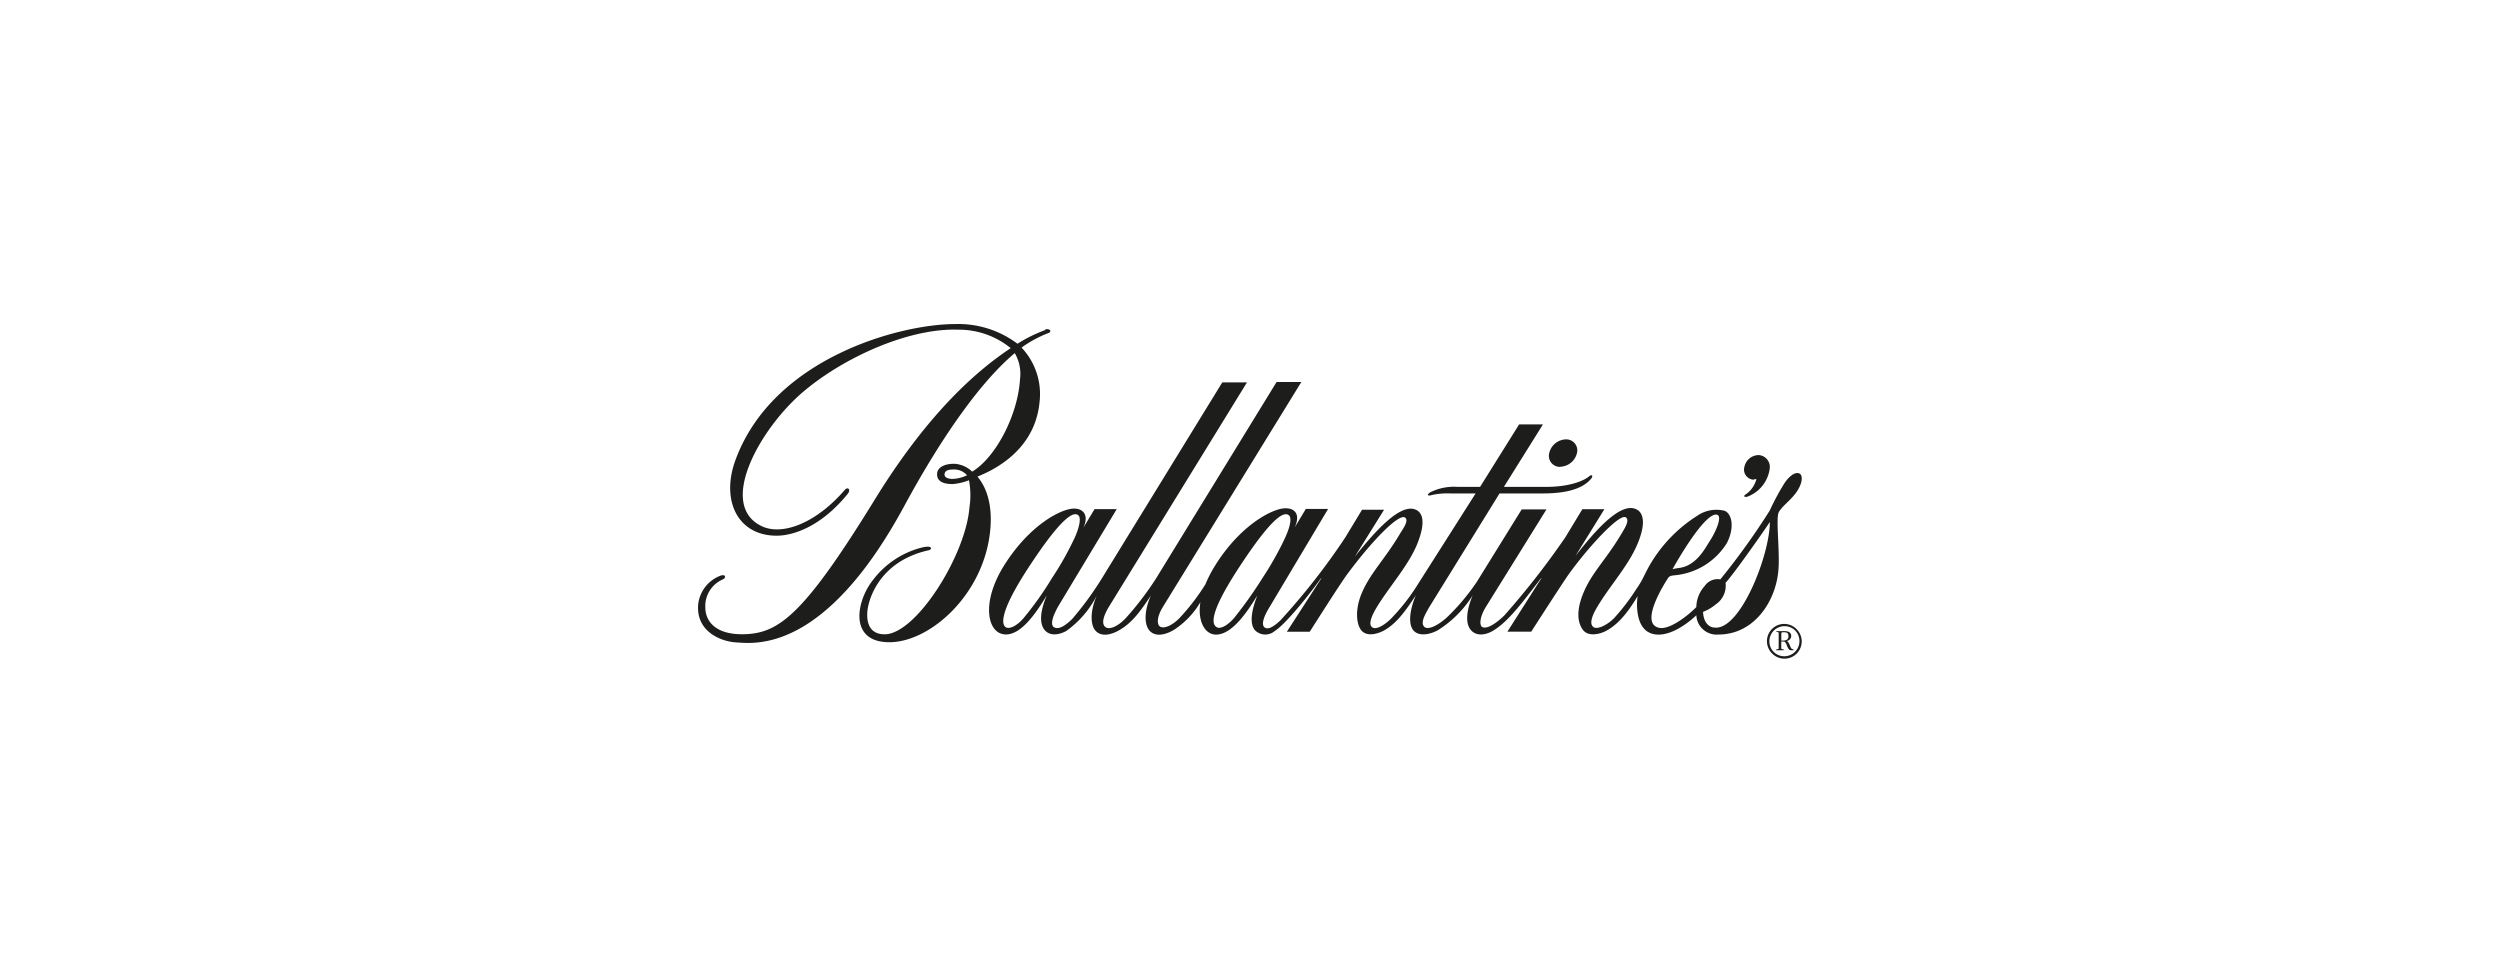 <svg xmlns="http://www.w3.org/2000/svg" xmlns:xlink="http://www.w3.org/1999/xlink" viewBox="0 0 320 125"><defs><style>.cls-1{fill:none;}.cls-2{clip-path:url(#clip-path);}.cls-3{fill:#1d1d1b;}</style><clipPath id="clip-path"><rect class="cls-1" x="89.4" y="41.47" width="141.21" height="42.8"/></clipPath></defs><title>Zeichenfläche 1 Kopie 48</title><g id="Ebene_1" data-name="Ebene 1"><g class="cls-2"><path class="cls-3" d="M199.74,59.74A2.27,2.27,0,0,0,201.85,58a1.41,1.41,0,0,0-1.43-1.76A2.26,2.26,0,0,0,198.3,58a1.41,1.41,0,0,0,1.43,1.76m24.82,1.57c.16,0,.11,0,.27,0a3.42,3.42,0,0,1-1.44,2c-.22.15-.13.36.3.24a4.46,4.46,0,0,0,2.85-3.64,1.52,1.52,0,0,0-1.42-1.68,1.89,1.89,0,0,0-1.83,1.52,1.29,1.29,0,0,0,1.27,1.63M133.84,42.23A18.1,18.1,0,0,0,130.24,44a12.62,12.62,0,0,0-8-2.52c-7,0-23.32,4.31-28.11,17.43-1.86,5.1.25,9.64,5.26,9.66,2.16,0,5.71-1.16,9.12-5.36.44-.55,0-1-.43-.44-3.8,4.36-8,5.73-10.47,4.63-5.95-2.67-.28-12.65,5.28-17.32,5.26-4.42,13.51-8.1,19.75-7.88a10.51,10.51,0,0,1,6.73,2.36c-4.16,2.77-10.32,8-17.16,19-9.21,15-12.43,17.5-16.93,17.62-3.75.1-5-1.71-5-3.45a3.71,3.71,0,0,1,2.25-3.57c.23-.1.3-.27.26-.41s-.31-.15-.52-.08a4.44,4.44,0,0,0-2.9,3.68c-.31,3.4,2.78,4.76,4.88,4.88,2.28.13,11.27,1.46,21.5-17.47,5.06-9.34,10-16.1,14.14-19.56a5.24,5.24,0,0,1,.67,3.35c-.26,4.44-3,9.92-6.12,11.82a3.58,3.58,0,0,0-2.2-1c-1.31-.05-2.19.45-2.28,1.16s.27,1.45,2,1.43a7.25,7.25,0,0,0,2.07-.49,10.22,10.22,0,0,1,.06,3.46c-.47,6.17-6.85,16.26-10.85,16.26-2.08,0-2.31-1.71-2.22-2.88.14-1.74,1.65-6.52,7.9-7.89.25,0,.65-.69-.86-.35a11.33,11.33,0,0,0-6.28,4.12c-2.17,2.7-3.08,7.71,1.6,8,5.32.37,12.62-5.94,13.38-14.43.36-4-1-6-1.65-6.75,1.05-.46,7.3-2.79,7.95-9.52a8.68,8.68,0,0,0-2.3-7,15,15,0,0,1,3.41-1.85c.58-.2.14-.65-.4-.47M121.92,61.3c-.85,0-1.1-.36-1-.71s.42-.49,1.07-.49a2.17,2.17,0,0,1,1.79.73,4.46,4.46,0,0,1-1.85.47m32.32,13.56a27.69,27.69,0,0,1-3.3,4.28c-1,1-2,1.36-2.47,1.06-.3-.19-.56-1,.39-2.55l17.7-28.75H163.4L148,74a38.81,38.81,0,0,1-4,5.23c-1,1-2,1.38-2.47,1.06s-.49-1.11.39-2.59l17.69-28.75h-3.16l-15.2,24.74a41.93,41.93,0,0,1-4,5.53c-.93.91-1.75,1.4-2.33,1.07-.4-.23-.4-1,.52-2.66l7.5-12.46h-2.84l-1.43,2.38c.78-1.69-.1-2.48-1.22-2.45-1.49,0-5.57,1.93-8.94,7.3-3,4.81-2.12,8.81.25,8.81,2.08,0,4-3,5.23-5-.81,1.91-1,3.51-.3,4.4s1.95.63,2.8.15a12.6,12.6,0,0,0,3.91-4.55c-.89,2-.83,3.76-.2,4.49.8.93,2.18.49,3.12-.07,1.27-.76,2.26-1.74,4-4.42-.89,2-.86,3.72-.2,4.49.81.93,2.19.49,3.13-.07a10.66,10.66,0,0,0,3.4-3.55c-.39,2.5.61,4.15,2,4.15,2.16,0,4.17-3.21,5.28-5-.73,1.9-1,3.48-.35,4.38a1.86,1.86,0,0,0,2.59.16c1.42-.91,4.37-4.6,5.78-6.57.15-.2.41-.49-.17.37l-4.06,6.29h2.93s4-6.32,4.85-7.43c3.14-4.24,6.64-7.83,7.38-7.16.36.32,0,1-.55,1.83-2,3.41-3.74,5-4.91,7.56-1,2.17-.85,4.16-.19,5s2,.56,3,0c1.32-.78,2.34-1.92,4-4.47-.8,1.9-1,3.69-.31,4.5s2.1.53,3.09,0a14.06,14.06,0,0,0,4.49-4.48c-.74,1.76-1,3.51-.25,4.41s2,.64,2.88.1c1.93-1.16,3.68-3.54,6-6.54.17-.2.38-.44-.18.38l-4,6.29H196s4-6.23,4.8-7.35c2.45-3.41,6.53-7.87,7.32-7.27.44.34,0,1.14-.43,1.85-2,3.43-3.77,5-4.9,7.55s-.83,4.12-.17,5,2.12.58,3,.1c1.24-.68,2.46-1.85,4-4.43a7.17,7.17,0,0,0,0,2.19c.22,1.47.94,2.74,2.68,2.74,2,0,4.16-1.82,4.83-2.48a2.6,2.6,0,0,0,2.84,2.47c4.48,0,7.34-4.14,7.67-8.29.19-2.23-.32-6.32,0-7.26.28-.77,1.73-1.71,2.46-2.91s.6-2,.21-2.16c-.6-.25-1.44.49-2,1.41a31.71,31.71,0,0,0-1.79,3.35,89.19,89.19,0,0,1-6.32,8.8,2,2,0,0,0-2,.85,4.14,4.14,0,0,0-1.07,2.69c-.95,1-3.45,3-4.8,2.65-2.59-.61.95-6,1.18-6.36s.71-.32,1-.37a8.77,8.77,0,0,0,6.51-4.08c.94-1.74.8-3.66-.24-4.15a4.29,4.29,0,0,0-3.55.64,18.35,18.35,0,0,0-5.64,5.61c-1.06,1.65-1.17,2.39-2.09,3.68a27.58,27.58,0,0,1-2.92,3.83c-.93.91-2.17,1.48-2.64,1.1s-.26-1.27.5-2.55c1.5-2.55,3.91-5.2,5.08-7.89,1.09-2.49,1-4.13-.09-4.63-2.11-1-5.57,3.15-7.78,6l3.71-6h-2.82l-2.18,3.6a102.11,102.11,0,0,1-7.81,10c-.84.82-2.16,1.84-2.83,1.47-.3-.16-.43-1.06.45-2.53l7.78-12.52h-3.17l-5.77,9.31a27.6,27.6,0,0,1-3.8,4.51c-1.2,1.09-2.5,1.69-2.93,1.18s0-1.34.66-2.48l9-14.56h5.56c4,0,5.51-1.07,6.2-1.93.21-.27.13-.6-.32-.24-.77.63-2.63,1.33-5.47,1.33h-5.41l5-8h-3.05l-5,8h-2.88a6.81,6.81,0,0,0-3.47.68c-.62.4-.27.52.24.35a9.27,9.27,0,0,1,2.29-.19h3.25l-7.68,12.08a25.8,25.8,0,0,1-3.2,4c-.84.81-1.81,1.36-2.3,1.09s-.38-1.09.5-2.56c1.52-2.54,3.88-5.12,5.1-7.89,1-2.36,1.1-4.1-.06-4.63-2-.93-5.36,2.91-7.82,6,0,0,3.74-6,3.74-6h-2.82l-2.15,3.55a85.66,85.66,0,0,1-8.32,10.63c-.75.69-1.52,1.25-2,.88s-.08-1.44.6-2.55L170,65.14h-2.85l-1.43,2.37c.78-1.69,0-2.48-1.21-2.45-1.5,0-5.64,2-8.95,7.29a16,16,0,0,0-1.3,2.52m65.4-9c.93,0,0,2.17-.86,3.46-.63,1-1.71,3.08-3.87,3.37a5.89,5.89,0,0,0-.85.16c.64-1.15,4-7,5.58-7M131,79.14c-.86,1-1.77,1.39-2.22,1.17s-1.19-1.44,2.82-7.59c4.65-7.12,5.89-7.11,6.38-6.8s.16,1.78-.64,3.37A39.14,39.14,0,0,1,134.65,74,42.08,42.08,0,0,1,131,79.14m26.93,0c-.87,1-1.75,1.38-2.15,1.16-.59-.3-1.25-1.43,2.76-7.58,4.65-7.12,5.88-7.11,6.39-6.8s.17,1.67-.56,3.18A40.88,40.88,0,0,1,161.59,74a54.35,54.35,0,0,1-3.67,5.16m61.37,1.16c-1.1-.25-1.28-1.45-1.3-2a5.5,5.5,0,0,0,1.6-.94,2.89,2.89,0,0,0,1.28-2.78c1-1.06,4.92-6.63,5.67-7.79,0,4.32-3.92,14.24-7.25,13.49m11.3,1.77a2.21,2.21,0,1,1-2.22-2.21,2.22,2.22,0,0,1,2.22,2.21m-4.14,0a1.94,1.94,0,1,0,1.92-1.95,1.94,1.94,0,0,0-1.92,1.95m1.86-1.29c.42,0,.94.05.94.6a.68.68,0,0,1-.67.63h0c.27,0,.44.4.53.63a1.51,1.51,0,0,0,.19.37.3.3,0,0,0,.24.08v.1h-.25a.44.44,0,0,1-.29-.07,1.33,1.33,0,0,1-.26-.46,1.78,1.78,0,0,0-.25-.49.38.38,0,0,0-.28-.08H228v.79c0,.15,0,.22.17.22h.13v.1h-.93v-.1h.1c.15,0,.2,0,.2-.19V81.07c0-.16-.08-.17-.2-.18h-.1v-.1ZM228,82h.17c.38,0,.75-.09.75-.55s-.23-.52-.57-.52h-.17c-.16,0-.17.09-.17.22V82Zm2.62.1a2.21,2.21,0,1,1-2.22-2.21,2.22,2.22,0,0,1,2.22,2.21m-4.14,0a1.94,1.94,0,1,0,1.92-1.95,1.94,1.94,0,0,0-1.92,1.95m1.86-1.29c.42,0,.94.05.94.61a.67.67,0,0,1-.68.63h0c.27,0,.44.4.53.63a1.45,1.45,0,0,0,.19.37.3.3,0,0,0,.24.08v.1h-.25a.44.44,0,0,1-.29-.07,1.31,1.31,0,0,1-.26-.46,1.91,1.91,0,0,0-.25-.5.39.39,0,0,0-.29-.08H228v.79c0,.15,0,.22.17.22h.13v.1h-.93v-.1h.1c.15,0,.2,0,.2-.19V81.07c0-.16-.09-.17-.2-.18h-.1v-.1ZM228,82h.17c.38,0,.75-.09.75-.55s-.23-.52-.57-.52h-.18c-.16,0-.17.09-.17.22V82Z"/></g></g></svg>